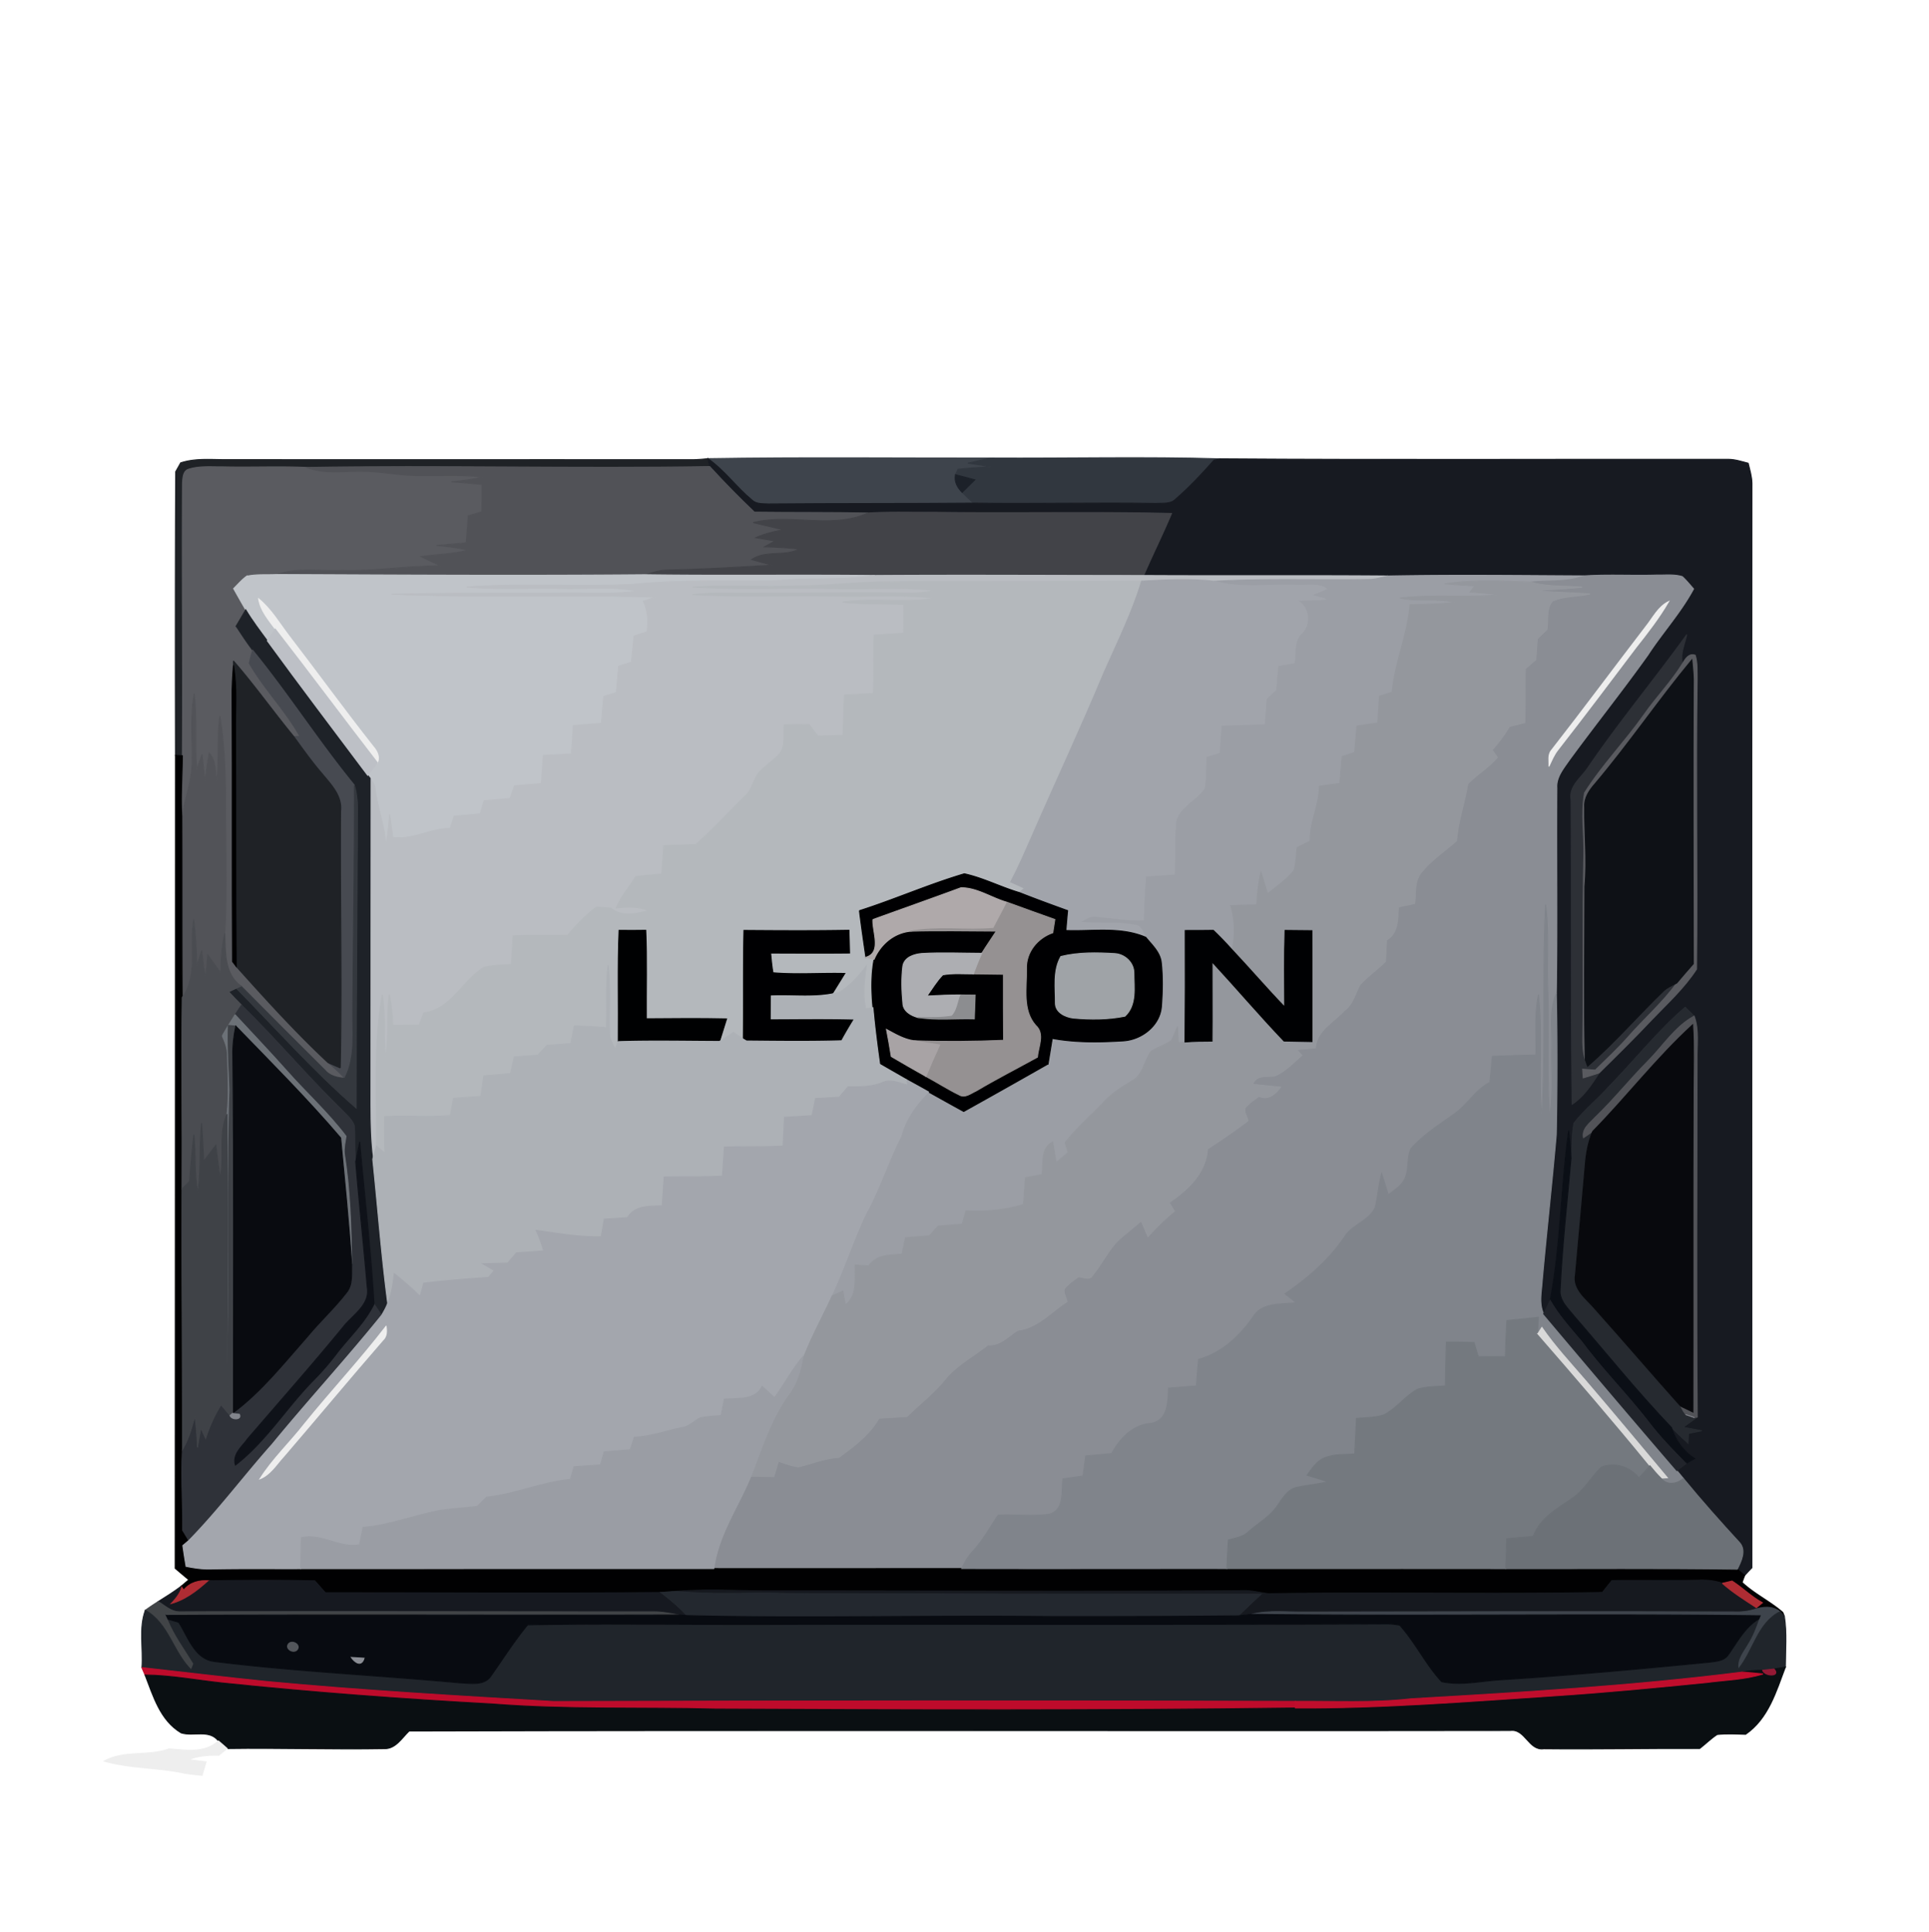 <svg xmlns="http://www.w3.org/2000/svg" width="683" height="684" fill="none" viewBox="0 0 683 684"><path fill="#3E444C" stroke="#3E444C" stroke-width=".333" d="M250.653 162.393c33.427-.547 66.894-.174 100.347-.214-2.8.52-5.547 1.187-8.307 1.827 2.707.427 5.427.853 8.134 1.267-3.894.24-7.787.426-11.654.893-.226.48-.653 1.44-.88 1.92-.48 2.467.68 4.56 2.387 6.253 1.293 1.307 2.653 2.534 3.987 3.8-24.214.214-48.427.08-72.64.294-2-.12-4.267.12-5.814-1.414-5.493-4.546-9.68-10.506-15.56-14.626Z"/><path fill="#31373F" stroke="#31373F" stroke-width=".333" d="M351 162.181c27.053.16 54.146-.52 81.2.28-.587.12-1.76.346-2.347.466-4.28 4.84-8.72 9.574-13.613 13.814-1.814 1.853-4.6 1.333-6.934 1.52-21.546-.387-43.093.213-64.64-.12-1.333-1.267-2.693-2.494-3.986-3.8 1.506-1.467 3-2.96 4.493-4.44-2.28-.64-4.587-1.227-6.88-1.814.227-.48.653-1.44.88-1.92 3.867-.466 7.76-.653 11.653-.893-2.706-.413-5.426-.84-8.133-1.267 2.76-.64 5.507-1.306 8.307-1.826Z"/><path fill="#1F2226" stroke="#1F2226" stroke-width=".333" d="M63.96 163.886c5.2-1.72 10.72-1.12 16.093-1.147 55.094.04 110.2-.013 165.294.027a63.969 63.969 0 0 0 5.307-.373c.16.693.48 2.093.64 2.8-47.587.773-95.214-.494-142.801.306-9.946-.44-19.906.04-29.853-.213-3.92.053-7.96-.36-11.746.827-2.134.573-2.134 3.173-2.28 4.946-.214 32.174.186 64.36-.04 96.534l-2.454-.12c-.08-33.48-.093-66.974.08-100.454.44-.786 1.32-2.346 1.76-3.133Z"/><path fill="#171A21" stroke="#171A21" stroke-width=".333" d="M250.653 162.393c5.88 4.12 10.067 10.08 15.56 14.626 1.547 1.534 3.814 1.294 5.814 1.414 24.213-.214 48.426-.08 72.64-.294 21.546.334 43.093-.266 64.64.12 2.333-.186 5.12.334 6.933-1.52 4.893-4.24 9.333-8.973 13.613-13.813.587-.12 1.76-.347 2.347-.467 59.933.414 119.907.08 179.853.174 2.36.026 4.64.786 6.934 1.386.573 2.334 1.28 4.667 1.333 7.094-.093 128-.053 256-.013 384-.88.893-1.734 1.8-2.574 2.733-.88-.747-1.746-1.48-2.613-2.213 1.413-2.8 3.28-6.667.813-9.427-6.813-7.413-13.506-14.933-19.893-22.72-.573-.693-1.733-2.08-2.307-2.773.8-.627 2.414-1.88 3.227-2.507 1-.6 2.04-1.187 3.08-1.747-4.04-2.56-6.773-6.48-8.227-10.986 1.92 1.893 3.92 3.733 5.88 5.586.04-1.173.094-2.333.147-3.493 1.56-.32 3.133-.627 4.72-.933-2.213-.414-4.427-.854-6.64-1.267l5.04-3.6c-.32-42.16-.133-84.333-.067-126.507-.12-5.146.8-10.52-1.04-15.48-1.04-1.066-2.133-2.106-3.186-3.133-9.854 8.467-17.907 18.787-26.987 28.053-3.947 4.507-8.747 8.227-12.4 12.974-.84 4.093-.52 8.32-1.027 12.466-.093-3.293-.44-6.573-.853-9.84-2.813 19.96-2.733 40.32-6.533 60.147-.72 1.613-1.52 3.187-2.307 4.773-1.68-3.56-.787-7.546-.533-11.293 1.546-17.4 3.52-34.76 5.013-52.147.333-16.68.373-33.373.013-50.053.387-24.227.014-48.467.187-72.707-.28-3.8 2.307-6.826 4.32-9.76 9.173-12.533 18.88-24.68 27.907-37.32 5.173-7.96 11.68-15.026 16.186-23.426-1.306-1.48-2.546-3.014-3.986-4.347-2.894-.893-6-.493-8.974-.56-8.6.267-17.2-.253-25.786.293-23.147-.12-46.307-.4-69.44.04-28.854-.24-57.694-.013-86.534-.173 3.174-7.373 6.774-14.56 9.88-21.96-28.013-.693-56.066-.013-84.093-.427-7.8.094-15.6-.226-23.387.267-13.4-.293-26.8-.12-40.213-.307-5.467-5.186-10.733-10.586-15.827-16.146-.16-.707-.48-2.107-.64-2.8Z"/><path fill="#5A5B60" stroke="#5A5B60" stroke-width=".333" d="M66.894 166.112c3.786-1.186 7.826-.773 11.746-.826 9.947.253 19.907-.227 29.854.213 6.213 2.48 12.946 1.32 19.44 1.4 6.28-.053 12.44 1.347 18.693 1.48 8.107.2 16.24-.4 24.307.533-3.654.814-7.374 1.334-11.107 1.68 3.613.307 7.24.64 10.853.947.04 3.213 0 6.44-.093 9.653-1.6.48-3.2.947-4.787 1.427-.24 3.187-.48 6.387-.733 9.573-3.52.294-7.04.627-10.56.947 3.787.347 7.573.813 11.28 1.653-5.467 1.44-11.16 1.467-16.733 2.28a294.915 294.915 0 0 0 6.893 3.294c-11.573-.107-23.04 1.96-34.627 1.6-7.786.36-15.826-1.2-23.36 1.453-3.533.213-7.16-.173-10.653.627-1.707 1.253-3.093 2.88-4.587 4.373 1.414 2.507 2.814 5.027 4.294 7.507-1.134 1.933-2.28 3.853-3.414 5.786 1.907 2.867 3.774 5.774 5.867 8.52a39.652 39.652 0 0 0-1.2 4.654c5.253 9.133 12.813 16.693 17.92 25.88l-2.187.013c-7.253-8.827-13.866-18.173-21.36-26.773l.014 1.586c-.307 3.84-.547 7.694-.48 11.56.16 31.107-.054 62.227.16 93.334.333.426.973 1.28 1.306 1.706 10.467 11.667 21.027 23.347 32.48 34.04a56.198 56.198 0 0 1 5.96 5.587c-2.653-.213-5.346-.827-7.106-2.973-9.934-9.84-19.8-19.76-29.654-29.694-5.96-4.386-5.466-12.066-5.72-18.666 1.054-16.654.107-33.36.294-50.04-.187-9-.534-18.04-2.027-26.92-1.16 7.613-.107 15.333-1.133 22.973-.68-3.307-.134-7.213-2.654-9.813-.626 3.28-1.066 6.6-1.493 9.92-.347-3.174-.707-6.334-1.053-9.507-.627 1.787-1.24 3.573-1.88 5.373-.747-8.96.213-17.973-.894-26.906-1.506 8-.586 16.146-.746 24.226-.027 6.587-2.44 12.8-3.64 19.187-.414-7.12.16-14.253.2-21.387.226-32.173-.174-64.36.04-96.533.146-1.773.146-4.373 2.28-4.947Z"/><path fill="#515257" stroke="#515257" stroke-width=".333" d="M108.493 165.5c47.587-.8 95.214.467 142.8-.307 5.094 5.56 10.36 10.96 15.827 16.147 13.413.187 26.813.013 40.213.307-12.946 5.826-27.333.026-40.666 3.4 3.573.88 7.16 1.733 10.746 2.546-3.373.587-6.706 1.4-9.84 2.8 2.28.4 4.574.787 6.867 1.147-1.253.68-2.493 1.373-3.747 2.08 4.094.133 8.187.32 12.254.8-5.294 2.72-11.84.28-16.814 3.707 2.387.693 4.787 1.346 7.2 1.973-12.4.76-24.826 1.467-37.266 1.733-2.6.067-5.08.92-7.547 1.667-43.52.373-87.04.107-130.56-.08 7.533-2.653 15.573-1.093 23.36-1.453 11.587.36 23.053-1.707 34.627-1.6-2.32-1.08-4.614-2.16-6.894-3.294 5.574-.813 11.267-.84 16.734-2.28-3.707-.84-7.494-1.306-11.28-1.653 3.52-.32 7.04-.653 10.56-.947.253-3.186.493-6.386.733-9.573 1.587-.48 3.187-.947 4.787-1.427.093-3.213.133-6.44.093-9.653-3.613-.307-7.24-.64-10.853-.947 3.733-.346 7.453-.866 11.106-1.68-8.066-.933-16.2-.333-24.306-.533-6.254-.133-12.414-1.533-18.694-1.48-6.493-.08-13.226 1.08-19.44-1.4Z"/><path fill="#1C2129" stroke="#1C2129" stroke-width=".333" d="M338.294 168.086c2.293.587 4.6 1.173 6.88 1.813-1.494 1.48-2.987 2.974-4.494 4.44-1.706-1.693-2.866-3.786-2.386-6.253Z"/><path fill="#424348" stroke="#424348" stroke-width=".333" d="M307.333 181.647c7.787-.493 15.587-.173 23.387-.266 28.026.413 56.08-.267 84.093.426-3.107 7.4-6.707 14.587-9.88 21.96-31.72 0-63.44-.213-95.16 0-27.08-.293-54.173.107-81.253-.266 2.466-.747 4.946-1.6 7.546-1.667 12.44-.267 24.867-.973 37.267-1.733a259.894 259.894 0 0 1-7.2-1.974c4.973-3.426 11.52-.986 16.813-3.706-4.066-.48-8.16-.667-12.253-.8 1.253-.707 2.493-1.4 3.747-2.08-2.294-.36-4.587-.747-6.867-1.147 3.133-1.4 6.467-2.213 9.84-2.8a596.296 596.296 0 0 1-10.747-2.547c13.334-3.373 27.72 2.427 40.667-3.4Z"/><path fill="#C0C4C9" stroke="#C0C4C9" stroke-width=".333" d="M87.306 204.047c3.494-.8 7.12-.414 10.654-.627 43.52.187 87.04.453 130.56.08 27.08.373 54.173-.027 81.253.267-11.64 1.8-23.453.706-35.16 1.893-16.867.253-33.787-.467-50.6 1.253-19.587.947-39.253-.506-58.813.947 11.12 1 22.293.24 33.426.52 9 .293 18.12-.88 27.014.933-8.934 1.2-17.96.48-26.934.64-20.026.16-40.066-.026-60.08.467 31.134 1.32 62.334-.013 93.48 1.04-1.44.467-2.88.947-4.306 1.427 1.626 3.4 1.76 7.146 1.28 10.826-1.534.507-3.067 1-4.587 1.52-.307 3.067-.627 6.147-.933 9.24a588.45 588.45 0 0 0-4.52 1.414c-.28 3.106-.547 6.213-.827 9.32-1.493.466-2.973.946-4.453 1.426-.28 3.16-.547 6.32-.814 9.48-3.306.267-6.613.52-9.92.774-.24 3.346-.466 6.706-.693 10.066-3.32.16-6.653.334-9.973.494-.24 3.333-.467 6.653-.694 9.986-3.186.267-6.36.534-9.546.814-.507 1.493-1.014 3-1.52 4.493-3.067.253-6.134.507-9.2.773-.454 1.547-.92 3.094-1.374 4.654-3.08.266-6.16.546-9.24.826-.453 1.44-.92 2.88-1.373 4.32-7-.013-13.28 4.227-20.347 3.134-.373-2.707-.746-5.427-1.106-8.134-.307 3.76-.76 7.507-1.294 11.254-.386-6.934-3-13.414-3.84-20.267-.146-1.413-.986-2.587-1.773-3.72l-.88-1.067c1.16-1.48 2.347-2.933 3.467-4.44.92-2.093-.094-4.12-1.48-5.706-10.214-12.92-19.867-26.267-29.907-39.32-3.4-4.467-6.28-9.427-10.68-13.027.64 4.187 3.48 7.413 5.88 10.707-.933 1.386-1.867 2.786-2.8 4.173-2.64-3.587-5.347-7.147-7.64-10.973-1.48-2.48-2.88-5-4.293-7.507 1.493-1.493 2.88-3.12 4.586-4.373Z"/><path fill="#BABDC2" stroke="#BABDC2" stroke-width=".333" d="M309.773 203.767c31.72-.214 63.44 0 95.16 0 28.84.16 57.68-.067 86.534.173-2.04.48-4.067 1.067-6.147 1.213-18.44.347-36.92-.386-55.333.64-8.574-.933-17.2-.52-25.774-.026-31.146.186-62.306-.014-93.44.306-9.373.227-18.693 1.374-28.066 1.374-12.48.586-24.987-.4-37.467.44 17.333 1.013 34.733.093 52.08.573 11.253.213 22.573-.667 33.773.653-2.773.52-5.586.88-8.426.867-19.987-.173-39.987.027-59.987.093-5.827-.04-11.68-.226-17.48.48 16.907.934 33.867.174 50.8.52 11.627.334 23.307-.613 34.88.747-10.773 1.84-21.76-.253-32.547 1.4 7.187.867 14.44.493 21.654.813.04 3.4.04 6.787-.027 10.174-3.48.226-6.973.453-10.453.693-.294 6.88.04 13.76-.307 20.653-3.427.187-6.84.374-10.253.574-.16 4.746-.307 9.493-.44 14.253-2.974.093-5.934.187-8.907.267-1.04-1.36-2.08-2.72-3.12-4.094-2.933.027-5.853.067-8.773.107-.547 3.653.8 8.36-2.44 11.013-2.08 2.014-4.494 3.667-6.494 5.774-2.053 2.48-2.4 6.053-4.826 8.28-5.867 5.746-11.44 11.773-17.547 17.28-3.787.16-7.573.293-11.36.413l-.72 10.027a351.2 351.2 0 0 0-9.187.906c-2.266 3.76-5.293 7.054-6.92 11.16 3.8-.32 7.76-.626 11.347.974-4.4 1.053-9.373 2.333-13.227-.907-1.706-.133-3.413-.253-5.12-.4-3.84 2.853-7.16 6.333-10.226 9.987-6.44.08-12.88-.08-19.32.213-.214 3.36-.427 6.733-.64 10.107-3.254.253-6.587.2-9.747 1.066-7.6 4.734-11.56 14.827-21.24 16.094a413.105 413.105 0 0 0-1.587 4.266c-3.12.08-6.226.107-9.346.094-.174-3.64-.507-7.28-1.28-10.84-1.054 7.28-.014 14.706-1.267 21.973-.88-7.293.067-14.693-1.213-21.947-3.214 17.68-1.8 35.707-2.08 53.56a620.581 620.581 0 0 1-1.294 4.707c-.84-6.387-.96-12.84-.973-19.28.027-38.533 0-77.067.053-115.6.787 1.133 1.627 2.307 1.774 3.72.84 6.853 3.453 13.333 3.84 20.267.533-3.747.986-7.494 1.293-11.254.36 2.707.733 5.427 1.107 8.134 7.066 1.093 13.346-3.147 20.346-3.134.454-1.44.92-2.88 1.374-4.32 3.08-.28 6.16-.56 9.24-.826.453-1.56.92-3.107 1.373-4.654 3.067-.266 6.133-.52 9.2-.773.507-1.493 1.013-3 1.52-4.493 3.187-.28 6.36-.547 9.547-.814.226-3.333.453-6.653.693-9.986 3.32-.16 6.653-.334 9.973-.494.227-3.36.454-6.72.694-10.066 3.306-.254 6.613-.507 9.92-.774.266-3.16.533-6.32.813-9.48 1.48-.48 2.96-.96 4.453-1.426.28-3.107.547-6.214.827-9.32a602.61 602.61 0 0 1 4.52-1.414c.307-3.093.627-6.173.933-9.24 1.52-.52 3.054-1.013 4.587-1.52.48-3.68.347-7.426-1.28-10.826 1.427-.48 2.867-.96 4.307-1.427-31.147-1.053-62.347.28-93.48-1.04 20.013-.493 40.053-.307 60.08-.467 8.973-.16 18 .56 26.933-.64-8.893-1.813-18.013-.64-27.013-.933-11.134-.28-22.307.48-33.427-.52 19.56-1.453 39.227 0 58.813-.947 16.814-1.72 33.734-1 50.6-1.253 11.707-1.187 23.52-.093 35.16-1.893Z"/><path fill="#9B9EA5" stroke="#9B9EA5" stroke-width=".333" d="M491.467 203.94c23.133-.44 46.293-.16 69.44-.04-6.053 2.32-12.627 1.507-18.933 2.2-10.067-.36-20.254-.933-30.24.613 3.466.36 6.96.587 10.453.734-.573.733-1.133 1.466-1.68 2.2 3.44.266 6.893.546 10.333.92-11.693 1.186-23.493-.227-35.16 1.186 6.387 1.414 12.987.067 19.374 1.507-5.254.68-10.547.733-15.827.867-.8 10.586-5.387 20.426-6.307 30.986-1.506.467-3.013.934-4.506 1.414-.214 3.16-.414 6.32-.614 9.48-2.466.346-4.92.706-7.373 1.066-.253 3.12-.533 6.24-.813 9.36-1.48.494-2.96.974-4.427 1.454-.267 3.173-.533 6.346-.787 9.52-2.413.32-4.826.653-7.24.986-.04 6.68-3.493 12.734-3.253 19.427-1.573.747-3.107 1.547-4.667 2.307-.28 2.693-.36 5.453-1.08 8.08-2.64 3.266-6.133 5.64-9.36 8.266-.76-2.546-1.52-5.093-2.346-7.613-.867 3.787-1.294 7.64-1.494 11.507-3.08.106-6.146.213-9.213.293 1.507 5.093 1.653 10.48.52 15.667a125.016 125.016 0 0 0-6.653-6.907c-3.334.053-6.654.067-9.974.053.067 13.16.027 26.32-.066 39.48-.574.054-1.72.16-2.307.2a282.032 282.032 0 0 1-.347-5.733c-.706 1.72-1.32 3.48-2.253 5.093-2.24 1.534-4.893 2.32-7.147 3.814-2.413 3.333-2.76 8.226-6.64 10.373-3.586 2.12-7.133 4.373-9.973 7.467-4.56 4.826-9.72 9.16-13.76 14.44.307 1.16.667 2.32 1.067 3.466-1.414 1.187-2.84 2.36-4.254 3.547-.4-2.427-.8-4.853-1.213-7.267-4.333 2.187-3.267 7.494-3.8 11.52-1.973.387-3.933.774-5.893 1.16l-.68 9.467c-6.6 2.013-13.48 2.573-20.36 2.227-.44 1.573-.88 3.146-1.32 4.733-2.827.213-5.654.44-8.48.667a385.008 385.008 0 0 0-3.174 3.453c-2.813.213-5.613.44-8.426.653-.4 1.947-.814 3.88-1.214 5.827-4.266.347-9.133.16-11.813 4.173l-4.787-.32c-.213 4.88.934 10.734-3.48 14.12-.306-1.626-.6-3.253-.893-4.866-1.413.626-2.827 1.24-4.227 1.88 4.627-9.574 7.8-19.76 12.374-29.347 4.866-8.8 7.84-18.467 12.413-27.413 1.587-6.16 5.373-11.227 9.773-15.654 4.147 2.32 8.294 4.64 12.467 6.92a3659.536 3659.536 0 0 0 29.867-16.826c.493-3.014 1-6.027 1.48-9.04 8.186 1.52 16.573 1.4 24.853.893 6.64-.28 13.267-5.307 13.8-12.2.4-5.253.52-10.573-.08-15.8-.507-3.56-3.32-6.053-5.453-8.693-1.134-1.347-1.4-3.84-3.427-4.187-6.56-1.373-13.333-.467-19.973-1.133 1.773-.934 3.533-2.414 5.693-2.08 5.613.453 11.187 1.48 16.84 1.293.147-5.2.44-10.4.827-15.6 3.373-.227 6.746-.44 10.12-.667.44-6.133-.054-12.293.506-18.4 1.067-5.573 7.307-7.653 10.12-12.053.614-3.68.494-7.44.614-11.16l4.68-1.44c.24-3.227.48-6.453.706-9.667 5.094-.146 10.187-.32 15.28-.493.2-2.96.414-5.92.627-8.867 1.12-1.066 2.267-2.133 3.413-3.2.227-2.826.467-5.666.707-8.493 1.947-.373 3.907-.733 5.867-1.093.4-3.614-.267-7.88 2.72-10.587 3.28-3.347 2.44-9.493-1.947-11.467 3.453-.04 6.92-.186 10.373-.4-1.72-.506-3.44-1.013-5.146-1.493 1.8-.693 3.6-1.387 5.36-2.213-3.134-2.16-7.44-.92-11.04-1.267-9.534-.373-19.334 1.293-28.627-1.427 18.413-1.026 36.893-.293 55.333-.64 2.08-.146 4.107-.733 6.147-1.213Z"/><path fill="#8A8D94" stroke="#8A8D94" stroke-width=".333" d="M560.907 203.901c8.586-.547 17.186-.027 25.786-.294 2.974.067 6.08-.333 8.974.56 1.44 1.334 2.68 2.867 3.986 4.347-4.506 8.4-11.013 15.467-16.186 23.427-9.027 12.64-18.734 24.786-27.907 37.32-2.013 2.933-4.6 5.96-4.32 9.76-.173 24.24.2 48.48-.187 72.706-2.706 6.16-1.413 12.96-1.626 19.467-.174 8.04.613 16.16-.76 24.147-.934-15.16-.174-30.36-.627-45.534-.413-9.84.52-19.733-.787-29.52-1.28 24.987.094 50.094-1.32 75.08-1.413-14.36.454-28.853-1.213-43.2-1.48 7.04-.733 14.254-.92 21.387-5.16.107-10.307.267-15.44.48a435.88 435.88 0 0 1-.88 9.227c-5.067 2.546-7.813 7.746-12.32 10.973-5.4 3.88-11.147 7.48-15.6 12.493-1.533 3.414-.547 7.574-2.32 10.96-1.28 2.347-3.64 3.774-5.693 5.36-.76-2.52-1.52-5.026-2.334-7.506-1.146 3.906-1.346 8.013-2.306 11.96-2.147 4.8-8.12 6.026-10.827 10.413-5.507 8.173-13.053 14.667-21.133 20.187 1.333 1.026 2.653 2.12 4.013 3.146-5.093.694-11.613-.226-14.987 4.574-4.666 6.96-11.373 13.253-19.613 15.506-.28 3.12-.533 6.254-.773 9.387-3.294.253-6.587.52-9.867.787-.187 4.88-.08 11.426-6.227 12.493-6.333.467-11.013 5.307-13.866 10.653-3.067.307-6.147.587-9.214.84-.32 2.374-.64 4.734-.946 7.12-2.374.32-4.747.667-7.12 1-.6 4.294.666 10.814-4.627 12.507-6.053.893-12.213.067-18.307.36-2.88 4.213-5.32 8.773-8.786 12.573-1.774 1.84-3.067 4.027-4.107 6.347-29.267.013-58.533.04-87.787.013 1.614-11.906 8.667-21.84 13.134-32.72 2.706.067 5.426.107 8.133.147.547-1.827 1.08-3.627 1.627-5.427 2.306.774 4.613 1.667 7.053 1.987 4.773-1.12 9.36-3.08 14.32-3.333 5.373-3.92 10.853-7.987 14.227-13.867 3.293-.213 6.586-.4 9.893-.6 4.493-4.413 9.547-8.267 13.52-13.2 4.147-5.107 10.12-8.133 15.173-12.213 4.467.386 7.214-3.24 10.707-5.2 6.987-.827 11.64-6.494 17.293-10.08-.28-1.774-2.093-3.934-.213-5.387 1.253-1.32 2.76-2.347 4.213-3.413 1.694.066 4.014 1.44 5.08-.587 3.267-3.933 5.44-8.72 9.08-12.36 2.627-2.373 5.454-4.507 8.094-6.853.786 1.866 1.6 3.746 2.386 5.613 2.88-3.253 6-6.293 9.36-9.053-.626-1.027-1.24-2.054-1.853-3.067 6.627-4.467 13.027-10.427 13.573-18.947 4.867-3.186 9.694-6.44 14.32-9.973-.266-1.76-2.173-3.933-.28-5.36 1.24-1.293 2.747-2.28 4.214-3.32 3.306 1.493 5.72-.76 7.64-3.253-3.28-.334-6.574-.64-9.854-1.014 1.267-3.493 4.907-2.506 7.8-2.946 3.747-1.574 6.547-4.694 9.614-7.28-.627-.694-1.24-1.387-1.854-2.067 2.2-.2 4.4-.373 6.614-.587.413-6.146 6.48-9.053 10.186-13.173 3.054-2.227 3.894-5.973 5.56-9.147 2.774-3.013 6.147-5.413 9.067-8.266.107-2.547.227-5.08.4-7.614 4.213-2.493 3.947-7.4 4.16-11.68 1.92-.426 3.853-.826 5.787-1.24.48-3.64-.174-7.853 2.28-10.893 3.533-4.44 8.333-7.587 12.533-11.32.547-6.853 2.853-13.4 3.973-20.147 3.267-3.386 7.427-5.786 10.48-9.4-.466-.666-1.4-1.973-1.866-2.626a51.136 51.136 0 0 0 6.146-8.294c1.8-.466 3.6-.92 5.427-1.373.267-6.347.013-12.707.2-19.067 1.24-1.066 2.467-2.146 3.72-3.226a679.3 679.3 0 0 1 .52-7.4 767.707 767.707 0 0 1 3.413-3.28c.56-3.307-.386-7.467 2.014-10.094 4.12-1.8 8.813-1.52 13.186-2.453-6.346-.627-12.746-.48-19.08-1.253 5.454-.4 10.907-.614 16.347-1.187-6.08-.533-12.307-.027-18.227-1.813 6.307-.694 12.88.12 18.934-2.2Z"/><path fill="#B4B8BC" stroke="#B4B8BC" stroke-width=".333" d="M282.707 207.448c9.373 0 18.693-1.147 28.067-1.374 31.133-.32 62.293-.12 93.44-.306-3.387 11.16-8.587 21.626-13.294 32.28-8.173 19.626-17.2 38.893-25.706 58.4-2.347 5.333-4.64 10.68-7.374 15.84 1.64.72 3.267 1.453 4.907 2.2l-1.827 1.56c-6.586-1.947-12.773-5.2-19.48-6.654-12.586 3.72-24.64 9.067-37.146 13.067.68 5.507 1.48 11 2.28 16.493.733.187 2.173.56 2.906.747-1.053 5.64-.92 11.427-.386 17.107l-2.56.373c-1.134-5-.507-10.133.213-15.133-2.747 3.6-5.813 7.066-9.747 9.4-.586.133-1.773.373-2.373.493 1.52-2.413 3-4.84 4.507-7.253-8.467-.2-16.974.453-25.427-.24-.427-2.307-.613-4.64-.84-6.974 9.32.027 18.64.094 27.947-.013-.067-2.693-.147-5.387-.227-8.067-12.387.214-24.787.147-37.187.054-.28 12.826-.066 25.666-.213 38.493-1.187-.813-2.347-1.627-3.507-2.44-1.613 1.12-3.226 2.24-4.906 3.253.813-2.666 1.653-5.32 2.493-7.986-9.467-.214-18.947-.107-28.413-.04-.08-10.44.253-20.88-.2-31.32-3.16.053-6.32.053-9.467.013-.547 13.12-.133 26.267-.28 39.4-.28.64-.84 1.947-1.12 2.587-.853-1.787-1.987-3.547-1.947-5.6-.266-8.027.4-16.08-.533-24.08-.907 7.36-.28 14.773-.627 22.173a161.74 161.74 0 0 0-11.346-.667c-.414 2.08-.827 4.174-1.227 6.267-2.827.227-5.653.44-8.48.667-1.08 1.146-2.173 2.293-3.253 3.453-2.774.2-5.547.413-8.32.627-.44 1.946-.867 3.92-1.307 5.88-3.16.266-6.307.533-9.467.8-.346 2.426-.693 4.84-1.026 7.266-3.227.227-6.454.467-9.68.707-.387 2.027-.76 4.067-1.134 6.107-7.746.6-15.506-.04-23.24.346-.066 4.347-.04 8.68.12 13.027-1.026-.88-2.04-1.76-3.053-2.627.28-17.853-1.133-35.88 2.08-53.56 1.28 7.254.333 14.654 1.213 21.947 1.254-7.267.214-14.693 1.267-21.973.773 3.56 1.107 7.2 1.28 10.84 3.12.013 6.227-.014 9.347-.094a413.08 413.08 0 0 1 1.586-4.266c9.68-1.267 13.64-11.36 21.24-16.094 3.16-.866 6.494-.813 9.747-1.066l.64-10.107c6.44-.293 12.88-.133 19.32-.213 3.067-3.654 6.387-7.134 10.227-9.987 1.706.147 3.413.267 5.12.4 3.853 3.24 8.826 1.96 13.226.907-3.586-1.6-7.546-1.294-11.346-.974 1.626-4.106 4.653-7.4 6.92-11.16 3.053-.346 6.12-.64 9.186-.906l.72-10.027c3.787-.12 7.574-.253 11.36-.413 6.107-5.507 11.68-11.534 17.547-17.28 2.427-2.227 2.773-5.8 4.827-8.28 2-2.107 4.413-3.76 6.493-5.774 3.24-2.653 1.893-7.36 2.44-11.013 2.92-.04 5.84-.08 8.773-.107 1.04 1.374 2.08 2.734 3.12 4.094 2.974-.08 5.934-.174 8.907-.267.133-4.76.28-9.507.44-14.253 3.413-.2 6.827-.387 10.253-.574.347-6.893.014-13.773.307-20.653 3.48-.24 6.973-.467 10.453-.693.067-3.387.067-6.774.027-10.174-7.213-.32-14.467.054-21.653-.813 10.786-1.653 21.773.44 32.546-1.4-11.573-1.36-23.253-.413-34.88-.747-16.933-.346-33.893.414-50.8-.52 5.8-.706 11.654-.52 17.48-.48 20-.066 40-.266 59.987-.093 2.84.013 5.653-.347 8.427-.867-11.2-1.32-22.52-.44-33.774-.653-17.346-.48-34.746.44-52.08-.573 12.48-.84 24.987.146 37.467-.44Z"/><path fill="#A1A4AB" stroke="#A1A4AB" stroke-width=".333" d="M404.213 205.767c8.574-.493 17.2-.906 25.773.027 9.294 2.72 19.094 1.053 28.627 1.427 3.6.346 7.907-.894 11.04 1.266-1.76.827-3.56 1.52-5.36 2.214 1.707.48 3.427.986 5.147 1.493-3.454.213-6.92.36-10.374.4 4.387 1.973 5.227 8.12 1.947 11.467-2.986 2.706-2.32 6.973-2.72 10.586-1.96.36-3.92.72-5.866 1.094-.24 2.826-.48 5.666-.707 8.493-1.147 1.067-2.293 2.133-3.413 3.2-.214 2.947-.427 5.907-.627 8.867-5.093.173-10.187.346-15.28.493-.227 3.213-.467 6.44-.707 9.667l-4.68 1.44c-.12 3.72 0 7.48-.613 11.16-2.814 4.4-9.054 6.48-10.12 12.053-.56 6.107-.067 12.267-.507 18.4-3.373.227-6.747.44-10.12.667-.387 5.2-.68 10.4-.827 15.6-5.653.186-11.226-.84-16.84-1.294-2.16-.333-3.919 1.147-5.693 2.08 6.64.667 13.414-.24 19.974 1.134 2.026.346 2.293 2.84 3.426 4.186-8.947-3.866-18.853-2.04-28.293-2.413.2-2.347.387-4.707.613-7.04-5.733-2.067-11.426-4.16-17.093-6.387l1.827-1.56c-1.64-.746-3.267-1.48-4.907-2.2 2.733-5.16 5.027-10.506 7.373-15.84 8.507-19.506 17.534-38.773 25.707-58.4 4.707-10.653 9.907-21.12 13.293-32.28Z"/><path fill="#94979D" stroke="#94979D" stroke-width=".333" d="M511.733 206.713c9.987-1.547 20.173-.973 30.24-.613 5.92 1.786 12.147 1.28 18.227 1.813-5.44.573-10.894.787-16.347 1.187 6.333.773 12.733.626 19.08 1.253-4.373.933-9.067.653-13.187 2.453-2.4 2.627-1.453 6.787-2.013 10.094a716.665 716.665 0 0 0-3.413 3.28 679.3 679.3 0 0 0-.52 7.4c-1.254 1.08-2.48 2.16-3.72 3.226-.187 6.36.066 12.72-.2 19.067a543.34 543.34 0 0 0-5.427 1.373c-1.76 2.974-3.827 5.734-6.147 8.294.467.653 1.4 1.96 1.867 2.626-3.053 3.614-7.213 6.014-10.48 9.4-1.12 6.747-3.427 13.294-3.973 20.147-4.2 3.733-9 6.88-12.534 11.32-2.453 3.04-1.8 7.253-2.28 10.893-1.933.414-3.866.814-5.786 1.24-.214 4.28.053 9.187-4.16 11.68a282.534 282.534 0 0 0-.4 7.614c-2.92 2.853-6.294 5.253-9.067 8.267-1.667 3.173-2.507 6.919-5.56 9.146-3.707 4.12-9.773 7.027-10.187 13.173-2.213.214-4.413.387-6.613.587.613.68 1.227 1.373 1.853 2.067-3.066 2.586-5.866 5.706-9.613 7.28-2.893.44-6.533-.547-7.8 2.946 3.28.374 6.573.68 9.853 1.014-1.92 2.493-4.333 4.746-7.64 3.253-1.466 1.04-2.973 2.027-4.213 3.32-1.893 1.427.013 3.6.28 5.36-4.627 3.533-9.453 6.787-14.32 9.974-.547 8.52-6.947 14.479-13.573 18.946.613 1.013 1.226 2.04 1.853 3.067-3.36 2.76-6.48 5.8-9.36 9.053-.787-1.867-1.6-3.747-2.387-5.613-2.64 2.346-5.466 4.48-8.093 6.853-3.64 3.64-5.813 8.427-9.08 12.36-1.067 2.027-3.387.654-5.08.587-1.453 1.067-2.96 2.093-4.213 3.413-1.88 1.454-.067 3.613.213 5.387-5.653 3.586-10.307 9.253-17.293 10.08-3.494 1.96-6.24 5.587-10.707 5.2-5.053 4.08-11.027 7.107-15.173 12.213-3.974 4.934-9.027 8.787-13.52 13.2-3.307.2-6.6.387-9.894.6-3.373 5.88-8.853 9.947-14.226 13.867-4.96.253-9.547 2.213-14.32 3.333-2.44-.32-4.747-1.213-7.054-1.987-.546 1.8-1.08 3.6-1.626 5.427-2.707-.04-5.427-.08-8.134-.146 3.827-9.734 6.974-19.974 13.094-28.574 3.146-3.987 4.586-8.893 5.36-13.827 2.8-7.306 6.613-14.146 9.88-21.24 1.4-.64 2.813-1.253 4.226-1.88.294 1.614.587 3.24.894 4.867 4.413-3.387 3.266-9.24 3.48-14.12l4.786.32c2.68-4.013 7.547-3.826 11.814-4.173.4-1.947.813-3.88 1.213-5.827 2.813-.213 5.613-.44 8.427-.653a383.82 383.82 0 0 1 3.173-3.454c2.827-.226 5.653-.453 8.48-.666.44-1.587.88-3.16 1.32-4.733 6.88.346 13.76-.214 20.36-2.227l.68-9.467c1.96-.387 3.92-.773 5.893-1.16.534-4.027-.533-9.333 3.8-11.52.414 2.414.814 4.84 1.214 7.267 1.413-1.187 2.84-2.36 4.253-3.547-.4-1.147-.76-2.307-1.067-3.467 4.04-5.28 9.2-9.613 13.76-14.44 2.84-3.093 6.387-5.346 9.974-7.466 3.88-2.147 4.226-7.04 6.64-10.374 2.253-1.493 4.906-2.279 7.146-3.813.934-1.613 1.547-3.373 2.254-5.093.093 1.906.213 3.826.346 5.733.587-.04 1.734-.147 2.307-.2 3.187-.267 6.373-.307 9.573-.307.107-9.36-.013-18.72.014-28.066 8.573 9.266 16.746 18.906 25.466 28.04 3.294.066 6.6.12 9.907.187.013-13.094.027-26.174-.027-39.267-3.173-.014-6.346-.04-9.506-.094-.32 9.04-.147 18.08-.134 27.12-6.36-6.6-12.32-13.573-18.6-20.24 1.134-5.186.987-10.573-.52-15.666 3.067-.08 6.134-.187 9.214-.294.2-3.866.626-7.72 1.493-11.506.827 2.52 1.587 5.066 2.347 7.613 3.226-2.627 6.72-5 9.36-8.267.72-2.626.8-5.386 1.08-8.08 1.56-.76 3.093-1.56 4.666-2.306-.24-6.694 3.214-12.747 3.254-19.427 2.413-.333 4.826-.667 7.24-.987.253-3.173.52-6.346.786-9.52 1.467-.48 2.947-.96 4.427-1.453.28-3.12.56-6.24.813-9.36 2.454-.36 4.907-.72 7.374-1.067.2-3.16.4-6.32.613-9.48 1.493-.48 3-.946 4.507-1.413.92-10.56 5.506-20.4 6.306-30.987 5.28-.133 10.574-.186 15.827-.866-6.387-1.44-12.987-.094-19.373-1.507 11.666-1.413 23.466 0 35.16-1.187-3.44-.373-6.894-.653-10.334-.92.547-.733 1.107-1.466 1.68-2.2-3.493-.146-6.986-.373-10.453-.733Z"/><path fill="#EEE" stroke="#EEE" stroke-width=".333" d="M91.573 212.02c4.4 3.6 7.28 8.56 10.68 13.026 10.04 13.054 19.694 26.4 29.907 39.32 1.387 1.587 2.4 3.614 1.48 5.707-12.147-15.72-24-31.667-36.187-47.347-2.4-3.293-5.24-6.52-5.88-10.706ZM582.746 221.86c2.507-3.12 4.334-7.053 8.094-8.88-3.32 5.734-7.387 10.987-11.494 16.16-9.173 12.134-18.293 24.294-27.653 36.267-1.44 1.787-2.307 3.907-3.267 5.973.134-1.893-.466-4.04.84-5.64 11.334-14.493 22.28-29.293 33.48-43.88Z"/><path fill="#1E2228" stroke="#1E2228" stroke-width=".333" d="M83.6 221.712c1.133-1.933 2.28-3.853 3.413-5.786 2.293 3.826 5 7.386 7.64 10.973 11.667 16 23.64 31.773 35.52 47.613l.88 1.067c-.053 38.533-.027 77.067-.053 115.6.013 6.44.133 12.893.973 19.28 1.773 17 3.067 34.053 5.293 51-.546 1.507-1.346 2.893-2.16 4.28-.893-1.347-1.786-2.693-2.666-4.027-1.134-19.16-3.36-38.266-5.067-57.4-.493 2.387-1 4.76-1.427 7.16-.506-4.266-.173-8.56-.48-12.826-.773-2.36-2.906-3.974-4.52-5.787-12.24-11.907-23.213-25.04-35.44-36.96-1.546-1.533-3.04-3.12-4.52-4.72l2.667-1.28c14.053 14.253 27.32 29.307 42.467 42.44-.014-35.493.346-71 .466-106.493-.026-2.64-.32-5.294-1.106-7.827-12.654-15.44-23.4-32.333-36.014-47.787-2.093-2.746-3.96-5.653-5.866-8.52Z"/><path fill="#BDC0C6" stroke="#BDC0C6" stroke-width=".333" d="M94.653 226.9c.934-1.387 1.867-2.787 2.8-4.173 12.187 15.68 24.04 31.626 36.187 47.346-1.12 1.507-2.307 2.96-3.467 4.44-11.88-15.84-23.853-31.613-35.52-47.613Z"/><path fill="#2D3036" stroke="#2D3036" stroke-width=".333" d="M597.227 224.713c-.707 3.387-2.374 6.733-1.494 10.253-3.973 6.454-9.333 11.894-13.64 18.094-6.68 9.493-14.893 17.866-21.067 27.693-1.346 7.387-.026 14.933-.253 22.387-.507 21.333-.027 42.693-.36 64.04-.04 2.68.027 5.426.867 8.013.213.587.626 1.747.84 2.333 9.586-8.266 17.827-17.933 26.933-26.693 1.334-1.24 3.04-1.947 4.653-2.773-5.08 7.026-11.68 12.72-17.346 19.226-3.627 4.08-7.627 7.814-11.52 11.627-1.507-.12-3-.227-4.48-.333l.213 3.08a126.384 126.384 0 0 0 5.654-1.774c-2.667 4.107-5.427 8.387-9.587 11.12-.453-35.92-.133-71.866-.387-107.786-.826-4.854 3.534-7.787 5.92-11.334 11.04-16.2 23.6-31.266 35.054-47.173Z"/><path fill="#474A51" stroke="#474A51" stroke-width=".333" d="M89.467 230.232c12.613 15.454 23.36 32.347 36.013 47.787.093 26.16-.387 52.307-.56 78.453-.213 8.494 1.213 17.48-2.84 25.347-1.853-2-3.84-3.88-5.96-5.587 1.44.654 2.893 1.294 4.36 1.907.667-30.307-.12-60.64.12-90.96.613-5.253-3.2-9.2-6.267-12.907-3.72-4.293-7.013-8.906-10.333-13.493l2.187-.013c-5.107-9.187-12.667-16.747-17.92-25.88a39.691 39.691 0 0 1 1.2-4.654Z"/><path fill="#5A5B60" stroke="#5A5B60" stroke-width=".333" d="M595.734 234.966c1-1.68 2.213-3.787 4.506-2.96.854 2.76.627 5.693.68 8.546-.493 34.2.147 68.427-.213 102.6-4.387 6.787-10.453 12.254-16 18.067-6 6.373-12.24 12.52-18.48 18.667-1.88.64-3.76 1.226-5.653 1.773l-.214-3.08c1.48.107 2.974.213 4.48.333 3.894-3.813 7.894-7.546 11.52-11.626 5.667-6.507 12.267-12.2 17.347-19.227 1.907-2.307 3.88-4.547 5.853-6.8-.026-33.573-.213-67.16 0-100.747-.066-2.306-.293-4.6-.52-6.88-11.813 14.254-22.226 29.614-34.186 43.76-2.08 2.347-4.014 5.094-3.76 8.414-.12 9.346.933 18.693.066 28.053 0 20.44-.306 40.907.12 61.333-.84-2.586-.906-5.333-.866-8.013.333-21.347-.147-42.707.36-64.04.226-7.453-1.094-15 .253-22.387 6.173-9.826 14.387-18.2 21.067-27.693 4.306-6.2 9.666-11.64 13.64-18.093Z"/><path fill="#1F2226" stroke="#1F2226" stroke-width=".333" d="M82.64 234.006c7.493 8.6 14.106 17.947 21.36 26.773 3.32 4.587 6.613 9.2 10.333 13.494 3.067 3.706 6.88 7.653 6.267 12.906-.24 30.32.546 60.654-.12 90.96a159.017 159.017 0 0 1-4.36-1.906c-11.454-10.694-22.014-22.374-32.48-34.04-.254-27.667-.12-55.347-.227-83.014-.147-7.866.667-15.8-.76-23.586l-.013-1.587Z"/><path fill="#0E1116" stroke="#0E1116" stroke-width=".333" d="M564.854 277.393c11.96-14.147 22.373-29.507 34.186-43.76.227 2.28.454 4.573.52 6.88-.213 33.586-.026 67.173 0 100.746-1.973 2.254-3.946 4.494-5.853 6.8-1.613.827-3.32 1.534-4.653 2.774-9.107 8.76-17.347 18.426-26.934 26.693-.213-.587-.626-1.747-.84-2.333-.426-20.427-.12-40.894-.12-61.334.867-9.36-.186-18.706-.066-28.053-.254-3.32 1.68-6.067 3.76-8.413Z"/><path fill="#000002" stroke="#000002" stroke-width=".333" d="M82.653 235.594c1.427 7.786.614 15.72.76 23.586.107 27.667-.026 55.347.227 83.014-.333-.427-.973-1.28-1.307-1.707-.213-31.107 0-62.227-.16-93.333-.066-3.867.174-7.72.48-11.56Z"/><path fill="#525358" stroke="#525358" stroke-width=".333" d="M68.013 269.793c.16-8.08-.76-16.227.747-24.227 1.106 8.934.146 17.947.893 26.907.64-1.8 1.253-3.587 1.88-5.373.347 3.173.707 6.333 1.053 9.506.427-3.32.867-6.64 1.494-9.92 2.52 2.6 1.973 6.507 2.653 9.814 1.027-7.64-.027-15.36 1.133-22.974 1.494 8.88 1.84 17.92 2.027 26.92-.187 16.68.76 33.387-.293 50.04-1.054 4.614-1.467 9.32-1.36 14.04-1.56-2.12-3.12-4.24-4.667-6.373-.24 2.653-.507 5.32-.827 7.987-.573-3.2-1-6.414-1.306-9.64-.587 1.8-1.16 3.626-1.76 5.44-.134-5.44-.374-10.88-1.094-16.267-1.6 9.12 1.68 19.52-4.08 27.56-.146-21.413-.026-42.827-.133-64.253 1.2-6.387 3.613-12.6 3.64-19.187Z"/><path fill="#010102" stroke="#010102" stroke-width=".333" d="m62.12 267.473 2.453.12c-.04 7.133-.613 14.266-.2 21.386.107 21.427-.013 42.84.133 64.254-.293 22.573.08 45.146-.066 67.706-.134 30.774.2 61.56.16 92.334-.574 9.52.186 19.053.066 28.573l2.187 3.627c-.533.44-1.587 1.346-2.12 1.786.333 2.454.72 4.907 1.147 7.36 2.88.587 5.813 1.027 8.76.934 10.6-.214 21.213-.08 31.813-.12 48.76 0 97.52-.04 146.28-.027 29.253.027 58.52 0 87.787-.013 31.293.08 62.586-.014 93.88.013 32.906.04 65.826-.04 98.746.027 27.334.053 54.654-.2 81.974.2.866.733 1.733 1.466 2.613 2.213-.227.613-.68 1.84-.907 2.467 4.374 4.093 9.907 6.68 14.414 10.626.146.36.426 1.08.573 1.44l-1.547-1.706c-2.8-2.134-6.2-1.787-9.32-.694l.947-.733 2.12-1.747c-3.893-2.133-7.04-5.293-10.733-7.68-.867.2-2.587.6-3.44.8-2.734-.946-5.627-1.213-8.494-1.093-10.2.253-20.413-.04-30.626.133a355.72 355.72 0 0 0-3.374 4.2c-39.373.707-78.773-.173-118.146.454-2.64-.307-5.227-.96-7.867-1.107-55.547.4-111.12.08-166.68.093-11.693.12-23.4-.786-35.067.174-1.866.093-3.733.253-5.6.4-39.586.386-79.2.066-118.786.08-1.24-1.414-2.494-2.814-3.734-4.214-12.453-.293-24.906-.186-37.346-.013-3.454-.267-6.8.507-9.067 3.293l-.933-1.32a468.31 468.31 0 0 1 2.733-2.32 351.347 351.347 0 0 1-4.827-4.066c.04-95.947.08-191.894.094-287.84Z"/><path fill="#34383E" stroke="#34383E" stroke-width=".333" d="M125.48 278.02c.787 2.533 1.08 5.186 1.107 7.826-.12 35.494-.48 71-.467 106.494-15.147-13.134-28.413-28.187-42.467-42.44l1.667-.747c9.853 9.933 19.72 19.853 29.653 29.693 1.76 2.147 4.454 2.76 7.107 2.974 4.053-7.867 2.627-16.854 2.84-25.347.173-26.147.653-52.293.56-78.453Z"/><path fill="#000002" stroke="#000002" stroke-width=".333" d="M304.293 322.459c12.507-4 24.56-9.346 37.147-13.066 6.706 1.453 12.893 4.706 19.48 6.653 5.666 2.227 11.36 4.32 17.093 6.387-.227 2.333-.413 4.693-.613 7.04 9.44.373 19.346-1.454 28.293 2.413 2.133 2.64 4.947 5.133 5.453 8.693.6 5.227.48 10.547.08 15.8-.533 6.894-7.16 11.92-13.8 12.2-8.28.507-16.666.627-24.853-.893-.48 3.013-.987 6.027-1.48 9.04a3642.935 3642.935 0 0 1-29.867 16.827c-4.173-2.28-8.32-4.6-12.466-6.92-2.56-1.454-5.147-2.867-7.72-4.28-3.187-1.854-6.387-3.654-9.56-5.507-.947-6.653-1.787-13.333-2.387-20.04-.533-5.68-.667-11.467.387-17.107 2.28-5.32 6.986-9.36 12.866-9.96 10.134-.306 20.28-.066 30.414-.04-1.694 2.627-3.507 5.187-5.147 7.854-7.04-.027-14.107-.347-21.133.053-2.747.213-6.227 1.28-6.8 4.4-.56 4.373-.427 8.827 0 13.213.066 2.827 2.893 4.414 5.306 5.054 6.614 1.093 13.347.306 20 .506.107-2.826.2-5.626.294-8.44-1.694-.026-3.387-.04-5.08-.04-4-.013-8 .16-11.987.387 1.8-2.533 3.4-5.253 5.587-7.507 3.56-.653 7.213-.32 10.826-.333 3.547.067 7.094.107 10.654.133-.027 7.8.013 15.587.053 23.374-10.56.44-21.147.533-31.707.16-3.56-.48-6.653-2.347-9.746-4.014a290.107 290.107 0 0 1 1.693 9.587 690.65 690.65 0 0 0 12.267 7.053c3.96 2.12 7.733 4.574 11.773 6.534 2.093 1.266 4.213-.6 6.08-1.427 7.08-4.2 14.413-7.947 21.627-11.92.306-3.707 2.72-8.267-.614-11.253-4.786-5.44-3.133-13.28-3.266-19.907-.24-5.973 3.853-10.987 9.32-12.893.24-1.574.48-3.134.733-4.694-5.613-2.013-11.24-4.013-16.84-6.066-5.493-1.52-10.653-5.227-16.413-5.174-10.347 3.827-20.787 7.494-31.174 11.267-.226 4.307 3.254 11.72-2.493 13.347-.8-5.494-1.6-10.987-2.28-16.494Z"/><path fill="#AFA9AA" stroke="#AFA9AA" stroke-width=".333" d="M309.067 325.607c10.386-3.773 20.826-7.44 31.173-11.267 5.76-.053 10.92 3.654 16.413 5.174a3003.882 3003.882 0 0 0-4.826 9.2c-9.814.866-19.747-.747-29.48 1.026-5.88.6-10.587 4.64-12.867 9.96-.733-.186-2.173-.56-2.907-.746 5.747-1.627 2.267-9.04 2.494-13.347Z"/><path fill="#959192" stroke="#959192" stroke-width=".333" d="M356.653 319.514c5.6 2.053 11.227 4.053 16.84 6.066-.253 1.56-.493 3.12-.733 4.694-5.467 1.906-9.56 6.92-9.32 12.893.133 6.627-1.52 14.467 3.267 19.907 3.333 2.986.92 7.546.613 11.253-7.213 3.973-14.547 7.72-21.627 11.92-1.866.827-3.986 2.693-6.08 1.427-4.04-1.96-7.813-4.414-11.773-6.534 1.547-3.76 3.16-7.48 4.88-11.16-3.04-.48-6.08-.906-9.093-1.466 10.56.373 21.146.28 31.706-.16-.04-7.787-.08-15.574-.053-23.374-3.56-.026-7.107-.066-10.653-.133.92-2.453 1.88-4.92 2.986-7.293 1.64-2.667 3.454-5.227 5.147-7.854-10.133-.026-20.28-.266-30.413.04 9.733-1.773 19.666-.16 29.48-1.026 1.6-3.067 3.213-6.134 4.826-9.2Z"/><path fill="#80848B" stroke="#80848B" stroke-width=".333" d="M547.253 320.287c1.307 9.787.373 19.68.787 29.52.453 15.173-.307 30.373.626 45.533 1.374-7.986.587-16.106.76-24.146.214-6.507-1.08-13.307 1.627-19.467.36 16.68.32 33.373-.013 50.053-1.494 17.387-3.467 34.747-5.014 52.147-.253 3.747-1.146 7.733.534 11.293 15.64 18.574 31.333 37.094 47.173 55.494.573.693 1.733 2.08 2.307 2.773-2.32 2.093-5.894 2.573-7.96-.107a135.5 135.5 0 0 1 2.293-.133C580.64 511.66 571 500.02 561.146 488.54c-5.213-6.053-10.68-11.92-15.213-18.52-.36.574-1.08 1.694-1.44 2.254-.027-1.947.093-3.907.2-5.854-3.72.4-7.44.774-11.147 1.147-.24 4.267-.426 8.52-.533 12.787-3.2.053-6.4.053-9.6 0-.507-1.667-1-3.334-1.493-4.987-3.267-.12-6.534-.173-9.8-.133a740.22 740.22 0 0 0-.36 15.48c-3.28.28-6.64.186-9.8 1.16-4.44 2.426-7.494 6.786-11.987 9.146-3.133.96-6.453.934-9.68 1.24-.227 4.187-.44 8.36-.64 12.56-3.547.28-7.293-.026-10.64 1.36-2.827 1.16-4.52 3.787-6.213 6.174 2.453.746 4.92 1.493 7.36 2.306-3.587.84-7.28 1.187-10.88 1.934-3.32.666-5.08 3.84-6.894 6.36-2.586 4.066-7.013 6.36-10.506 9.546-1.894 1.774-4.587 2.054-6.96 2.787-.227 3.36-.387 6.733-.52 10.12-31.294-.027-62.587.067-93.88-.013 1.04-2.32 2.333-4.507 4.106-6.347 3.467-3.8 5.907-8.36 8.787-12.573 6.093-.294 12.253.533 18.307-.36 5.293-1.694 4.026-8.214 4.626-12.507 2.374-.333 4.747-.68 7.12-1 .307-2.387.627-4.747.947-7.12a529.61 529.61 0 0 0 9.213-.84c2.854-5.347 7.534-10.187 13.867-10.653 6.147-1.067 6.04-7.614 6.227-12.494 3.28-.266 6.573-.533 9.866-.786a721 721 0 0 1 .774-9.387c8.24-2.253 14.946-8.547 19.613-15.507 3.373-4.8 9.893-3.88 14.987-4.573-1.36-1.027-2.68-2.12-4.014-3.147 8.08-5.52 15.627-12.013 21.134-20.186 2.706-4.387 8.68-5.614 10.826-10.414.96-3.946 1.16-8.053 2.307-11.96.813 2.48 1.573 4.987 2.333 7.507 2.054-1.587 4.414-3.013 5.694-5.36 1.773-3.387.786-7.547 2.32-10.96 4.453-5.013 10.2-8.613 15.6-12.493 4.506-3.227 7.253-8.427 12.32-10.974.333-3.08.613-6.146.88-9.226 5.133-.214 10.28-.374 15.44-.48.186-7.134-.56-14.347.92-21.387 1.666 14.347-.2 28.84 1.213 43.2 1.413-24.987.04-50.093 1.32-75.08Z"/><path fill="#4A4C51" stroke="#4A4C51" stroke-width=".333" d="M68.587 325.674c.72 5.386.96 10.826 1.093 16.266.6-1.813 1.173-3.64 1.76-5.44.307 3.227.733 6.441 1.307 9.641.32-2.667.586-5.334.826-7.987 1.547 2.133 3.107 4.253 4.667 6.373-.107-4.72.307-9.427 1.36-14.04.253 6.6-.24 14.28 5.72 18.667l-1.667.746-2.666 1.281c1.48 1.6 2.973 3.186 4.52 4.719-.574.854-1.707 2.547-2.267 3.4-1.587 2.454-3.133 4.934-4.547 7.494.987 2.213 1.894 4.52 1.84 6.986.214 6.907.574 13.841-.146 20.734-3.214 7.093-.8 14.973-2.44 22.373-.587-3.786-1.04-7.587-1.507-11.387-1.44 1.88-2.88 3.774-4.307 5.667-.186-4.507-.413-9.013-.746-13.507-.894 8.16-.16 16.4-1.32 24.534-1.32-6.72-.694-13.614-1.414-20.4-.733 5.48-1.146 11-1.546 16.52-.667.666-2 1.973-2.667 2.626.147-22.56-.227-45.133.067-67.706 5.76-8.04 2.48-18.44 4.08-27.56Z"/><path fill="#000103" stroke="#000103" stroke-width=".333" d="M455 329.447c3.16.053 6.333.08 9.507.093.053 13.093.04 26.173.026 39.267-3.306-.067-6.613-.12-9.906-.187-8.72-9.133-16.894-18.773-25.467-28.04-.027 9.347.093 18.707-.013 28.067-3.2 0-6.387.04-9.574.306.094-13.16.134-26.32.067-39.48 3.32.014 6.64 0 9.973-.053 2.307 2.213 4.52 4.52 6.654 6.907 6.28 6.666 12.24 13.64 18.6 20.24-.014-9.04-.187-18.08.133-27.12Z"/><path fill="#000102" stroke="#000102" stroke-width=".333" d="M218.907 368.82c.147-13.134-.267-26.28.28-39.4 3.147.04 6.307.04 9.467-.014.453 10.44.12 20.88.2 31.32 9.466-.066 18.946-.173 28.413.04-.84 2.667-1.68 5.32-2.493 7.987-11.96-.04-23.92-.307-35.867.067Z"/><path fill="#000002" stroke="#000002" stroke-width=".333" d="M263.187 367.939c.146-12.826-.067-25.666.213-38.493 12.4.093 24.8.16 37.187-.053.08 2.68.16 5.373.226 8.066-9.306.107-18.626.04-27.946.014.226 2.333.413 4.666.84 6.973 8.453.693 16.96.04 25.426.24-1.506 2.413-2.986 4.84-4.506 7.253-7.067 1.347-14.36.374-21.52.707-.027 2.707-.04 5.4-.054 8.12 9.814-.013 19.64-.187 29.454.093a161.025 161.025 0 0 0-4.467 7.654c-11.24.333-22.507.186-33.76.08-.28-.16-.827-.494-1.093-.654Z"/><path fill="#ADAEB2" stroke="#ADAEB2" stroke-width=".333" d="M319.68 342.006c.574-3.12 4.054-4.187 6.8-4.4 7.027-.4 14.094-.08 21.134-.053-1.107 2.373-2.067 4.84-2.987 7.293-3.613.013-7.267-.32-10.827.333-2.186 2.254-3.786 4.974-5.586 7.507 3.986-.227 7.986-.4 11.986-.387-1 2.467-1.213 5.547-3.133 7.507-3.987.653-8.053.52-12.08.467-2.413-.64-5.24-2.227-5.307-5.054-.426-4.386-.56-8.84 0-13.213Z"/><path fill="#9FA3A7" stroke="#9FA3A7" stroke-width=".333" d="M375.614 338.674c6.253-1.547 12.746-1.413 19.133-1.027 3.52.214 6.733 3.187 6.733 6.8.014 5.214 1.08 11.414-3.16 15.374-6.026 1.226-12.24 1.213-18.333.666-2.76-.346-6.267-1.973-6.307-5.186.04-5.534-.946-11.614 1.934-16.627Z"/><path fill="#ADB1B6" stroke="#ADB1B6" stroke-width=".333" d="M214.68 363.9c.347-7.4-.28-14.813.627-22.173.933 8 .267 16.053.533 24.08-.04 2.053 1.094 3.813 1.947 5.6.28-.64.84-1.947 1.12-2.587 11.947-.373 23.907-.107 35.867-.067 1.68-1.013 3.293-2.133 4.906-3.253 1.16.813 2.32 1.627 3.507 2.44.267.16.813.493 1.093.653 11.254.107 22.52.254 33.76-.08 1.414-2.6 2.92-5.146 4.467-7.653-9.813-.28-19.64-.107-29.453-.093.013-2.72.026-5.414.053-8.12 7.16-.334 14.453.64 21.52-.707.6-.12 1.787-.36 2.373-.493 3.934-2.334 7-5.8 9.747-9.4-.72 5-1.347 10.133-.213 15.133l2.56-.373c.6 6.706 1.44 13.386 2.386 20.04 3.174 1.853 6.374 3.653 9.56 5.506.107.467.307 1.4.414 1.88-3.027-.746-6.24-2.373-9.294-.813-3.786 1.493-7.893 1.427-11.906 1.4-1.04 1.227-2.08 2.453-3.107 3.693-2.813.147-5.613.307-8.427.467l-1.2 6.04-9.786.6a652.596 652.596 0 0 1-.494 10.173c-6.906.36-13.84.147-20.76.374l-.72 10.266c-6.866.347-13.746.16-20.613.307-.227 3.4-.453 6.8-.693 10.2-4.467.2-9.614-.213-12.267 4.173-2.76.214-5.507.387-8.253.547l-1.04 6.2c-7.774.28-15.427-1.187-23.094-2.213 1.107 2.346 2 4.786 2.694 7.28-3.214.24-6.427.453-9.64.666-1.027 1.2-2.067 2.4-3.094 3.627l-8.853.24 4.12 2.4c-.507.613-1.547 1.827-2.067 2.44-7.666.52-15.333 1.12-22.96 2.053-.413 1.547-.826 3.094-1.24 4.654-2.92-2.84-6-5.507-9.16-8.054-.44 3.56-.893 7.174-2.333 10.507-2.227-16.947-3.52-34-5.293-51 .44-1.573.866-3.133 1.293-4.707 1.013.867 2.027 1.747 3.053 2.627-.16-4.347-.186-8.68-.12-13.027 7.734-.386 15.494.254 23.24-.346.374-2.04.747-4.08 1.134-6.107 3.226-.24 6.453-.48 9.68-.707.333-2.426.68-4.84 1.026-7.266 3.16-.267 6.307-.534 9.467-.8.44-1.96.867-3.934 1.307-5.88 2.773-.214 5.546-.427 8.32-.627 1.08-1.16 2.173-2.307 3.253-3.453 2.827-.227 5.653-.44 8.48-.667.4-2.093.813-4.187 1.227-6.267 3.786.094 7.573.307 11.346.667Z"/><path fill="#8C8D90" stroke="#8C8D90" stroke-width=".333" d="M340.2 352.301c1.693 0 3.386.013 5.08.04-.094 2.813-.187 5.613-.294 8.44-6.653-.2-13.386.586-20-.507 4.027.053 8.094.187 12.08-.467 1.92-1.96 2.134-5.04 3.134-7.506Z"/><path fill="#2F3239" stroke="#2F3239" stroke-width=".333" d="M83.24 359.3a529.49 529.49 0 0 1 2.267-3.4c12.227 11.92 23.2 25.054 35.44 36.96 1.613 1.814 3.747 3.427 4.52 5.787.307 4.267-.027 8.56.48 12.827 1.213 14.773 2.813 29.506 4.067 44.266 1.146 6.28-5.134 9.8-8.48 14.08-11 13.427-22.52 26.427-33.827 39.587-1.973 2.787-5.547 5.507-4.347 9.36 10.854-8.387 18.054-20.293 27.587-29.987a93.675 93.675 0 0 0 8.08-9.28c4.493-5.92 10.133-11.013 13.413-17.786.88 1.333 1.774 2.68 2.667 4.026-12.547 15.547-26.093 30.24-38.76 45.68-9.987 11.214-18.987 23.32-29.493 34.054l-2.187-3.627c.12-9.52-.64-19.053-.067-28.573 2.2-3.654 3.28-7.774 4.427-11.814.453 3.667.76 7.374.893 11.08.374-2.32.787-4.613 1.2-6.92.56 1.227 1.134 2.467 1.694 3.707 1.333-4.173 3.133-8.187 5.453-11.92a470.95 470.95 0 0 1 3.2 3.8c.44 1.627 4.293 1.667 3.32-.413l-2.493-.32.36-.32c10.066-7.534 17.893-17.507 26.173-26.867 4.413-5.347 9.56-10.053 13.8-15.533 2.387-2.84 1.76-6.76 1.893-10.187-.173-13.067-.533-26.2-2.6-39.12-.2-2.067.32-4.093.6-6.12-6.333-8.4-14.173-15.467-21.12-23.333-5.933-6.68-12.106-13.134-18.16-19.694Z"/><path fill="#262A30" stroke="#262A30" stroke-width=".333" d="M569.68 384.7c9.08-9.267 17.133-19.587 26.987-28.054 1.053 1.027 2.146 2.067 3.186 3.134-6.933 3.773-11.093 10.667-16.546 16.093-6.374 6.427-12.014 13.534-18.56 19.8-1.88 2.054-4.747 3.973-4.094 7.187.814-.56 2.454-1.694 3.267-2.254-1.587 3.76-2.32 7.801-2.627 11.854-1.173 12.947-2.253 25.92-3.466 38.867-1.014 5.346 4.066 8.68 7.053 12.293 10.147 11.347 20.04 22.947 30.2 34.293.227.414.667 1.24.893 1.653l.894 1.321c.773.266 2.306.786 3.08 1.053l1.013-.173-5.04 3.6c2.213.413 4.427.853 6.64 1.266-1.587.307-3.16.613-4.72.933-.053 1.16-.107 2.321-.147 3.494-1.96-1.853-3.96-3.693-5.88-5.587-12.08-12.653-23.053-26.307-34.506-39.533-2.174-2.747-5.32-5.493-4.894-9.36.734-15.52 2.494-30.973 3.84-46.44.507-4.147.187-8.373 1.027-12.467 3.653-4.746 8.453-8.467 12.4-12.973Z"/><path fill="#6C7177" stroke="#6C7177" stroke-width=".333" d="M78.693 366.794c1.414-2.56 2.96-5.04 4.547-7.493 6.053 6.56 12.227 13.013 18.16 19.693 6.947 7.867 14.787 14.933 21.12 23.333-.28 2.027-.8 4.054-.6 6.12 2.067 12.92 2.427 26.054 2.6 39.12-.987-14.92-2.493-29.773-3.893-44.653-11.76-13.773-24.56-26.6-37.147-39.587-.653-.066-1.96-.186-2.613-.253-.28 7.6.306 15.187.546 22.787-1.12 35.053-.16 70.16-.733 105.24-.387-32.2-.147-64.4-.293-96.587.72-6.893.36-13.827.146-20.733.054-2.467-.853-4.774-1.84-6.987Z"/><path fill="#525358" stroke="#525358" stroke-width=".333" d="M583.307 375.873c5.453-5.427 9.613-12.32 16.547-16.094 1.84 4.96.92 10.334 1.04 15.48-.067 42.174-.254 84.347.066 126.507l-1.013.173c-.773-.266-2.307-.786-3.08-1.053-.227-.333-.667-.987-.893-1.32-.227-.413-.667-1.24-.894-1.653 1.08.52 3.254 1.56 4.334 2.08.08-38.067-.054-76.12.093-114.187.013-7.653.307-15.32-.187-22.96-12.733 11.653-23.306 25.44-35.4 37.76l-3.266 2.253c-.654-3.213 2.213-5.133 4.093-7.186 6.547-6.267 12.187-13.374 18.56-19.8Z"/><path fill="#3F4247" stroke="#3F4247" stroke-width=".333" d="M80.867 363.074c.653.067 1.96.187 2.613.254-.72 3.426-1.147 6.933-1.04 10.44.44 42.133.2 84.253.213 126.386l-.36.32-.827.734a470.95 470.95 0 0 0-3.2-3.8c-2.32 3.733-4.12 7.746-5.453 11.92-.56-1.24-1.133-2.48-1.693-3.707-.413 2.307-.827 4.6-1.2 6.92-.133-3.707-.44-7.413-.894-11.08-1.146 4.04-2.226 8.16-4.426 11.813.04-30.773-.293-61.56-.16-92.333.666-.653 2-1.96 2.666-2.627.4-5.52.814-11.04 1.547-16.52.72 6.787.093 13.68 1.413 20.4 1.16-8.133.427-16.373 1.32-24.533.334 4.493.56 9 .747 13.507a886.02 886.02 0 0 1 4.307-5.667c.466 3.8.92 7.6 1.507 11.387 1.64-7.4-.774-15.28 2.44-22.374.146 32.187-.094 64.387.293 96.587.573-35.08-.387-70.187.733-105.24-.24-7.6-.826-15.187-.546-22.787Z"/><path fill="#090B10" stroke="#090B10" stroke-width=".333" d="M82.44 373.766c-.107-3.506.32-7.013 1.04-10.44 12.587 12.987 25.387 25.814 37.147 39.587 1.4 14.88 2.906 29.733 3.893 44.653-.133 3.427.493 7.347-1.893 10.187-4.24 5.48-9.387 10.187-13.8 15.533-8.28 9.36-16.107 19.334-26.174 26.867-.013-42.133.227-84.253-.213-126.387Z"/><path fill="#A8A3A5" stroke="#A8A3A5" stroke-width=".333" d="M313.88 364.5c3.093 1.667 6.187 3.533 9.747 4.013 3.013.56 6.053.987 9.093 1.467-1.72 3.68-3.333 7.4-4.88 11.16-4.12-2.307-8.2-4.667-12.267-7.053-.506-3.214-1.08-6.4-1.693-9.587Z"/><path fill="#08090D" stroke="#08090D" stroke-width=".333" d="M563.92 400.608c12.094-12.32 22.667-26.107 35.4-37.76.494 7.64.2 15.306.187 22.96-.147 38.066-.013 76.12-.093 114.186-1.08-.52-3.254-1.56-4.334-2.08-10.16-11.346-20.053-22.946-30.2-34.293-2.986-3.613-8.066-6.947-7.053-12.293 1.213-12.947 2.293-25.92 3.467-38.867.306-4.053 1.04-8.093 2.626-11.853Z"/><path fill="#A3A6AD" stroke="#A3A6AD" stroke-width=".333" d="M312.16 383.42c3.053-1.56 6.267.067 9.293.813-.106-.48-.306-1.413-.413-1.879 2.573 1.413 5.16 2.826 7.72 4.28-4.4 4.426-8.187 9.493-9.773 15.653-4.574 8.946-7.547 18.613-12.414 27.413-4.573 9.587-7.746 19.774-12.373 29.347-3.267 7.093-7.08 13.933-9.88 21.24-3.893 4.493-6.533 9.853-10.093 14.6-1.467-1.333-2.907-2.68-4.374-4-2.586 5.147-8.613 4.04-13.386 4.547-.387 1.92-.774 3.853-1.147 5.786-2.44.187-4.893.294-7.293.8-2.307 1.04-4.04 3.24-6.694 3.48-5.586 1.16-11.013 3.173-16.76 3.413-.48 1.454-.96 2.92-1.426 4.4-3.08.24-6.147.481-9.227.747-.44 1.534-.88 3.067-1.32 4.614-3.12.2-6.24.426-9.347.653-.44 1.48-.866 2.973-1.293 4.467-10.147.96-19.6 5.253-29.707 6.306-1.106 1.094-2.186 2.187-3.28 3.294-4.306.506-8.653.746-12.96 1.386-9.24 1.653-18.066 5.36-27.493 6.04l-1.24 6.16c-7.187 1.293-13.373-4.173-20.573-2.52-.12 3.654-.2 7.307-.254 10.974-10.6.04-21.213-.094-31.813.12-2.947.093-5.88-.347-8.76-.934a200.09 200.09 0 0 1-1.147-7.36c.534-.44 1.587-1.346 2.12-1.786 10.507-10.734 19.507-22.84 29.494-34.054 12.666-15.44 26.213-30.133 38.76-45.68.813-1.387 1.613-2.773 2.16-4.28 1.44-3.333 1.893-6.947 2.333-10.507 3.16 2.547 6.24 5.214 9.16 8.054.413-1.56.827-3.107 1.24-4.653 7.627-.934 15.293-1.534 22.96-2.054.52-.613 1.56-1.827 2.067-2.44l-4.12-2.4 8.853-.24c1.027-1.226 2.067-2.426 3.093-3.626 3.214-.214 6.427-.427 9.64-.667a45.801 45.801 0 0 0-2.693-7.28c7.667 1.026 15.32 2.493 23.093 2.213l1.04-6.2c2.747-.16 5.494-.333 8.254-.547 2.653-4.386 7.8-3.973 12.266-4.173.24-3.4.467-6.8.694-10.2 6.866-.147 13.746.04 20.613-.306l.72-10.267c6.92-.227 13.853-.014 20.76-.374.187-3.386.36-6.786.493-10.173l9.787-.6 1.2-6.04c2.813-.16 5.613-.32 8.427-.466 1.026-1.24 2.066-2.467 3.106-3.694 4.014.027 8.12.093 11.907-1.4Z"/><path fill="#0B0F16" stroke="#0B0F16" stroke-width=".333" d="M548.866 460.447c3.8-19.826 3.72-40.186 6.534-60.146.413 3.266.76 6.546.853 9.84-1.347 15.466-3.107 30.92-3.84 46.44-.427 3.866 2.72 6.613 4.893 9.36 11.454 13.226 22.427 26.88 34.507 39.533 1.453 4.507 4.187 8.427 8.227 10.987-1.04.56-2.08 1.146-3.08 1.746-4.6-4.706-9.227-9.413-13.214-14.666-7.546-9.774-16.32-18.534-23.68-28.454-3.973-4.693-8.12-9.28-11.2-14.64Z"/><path fill="#0F1219" stroke="#0F1219" stroke-width=".333" d="M125.947 411.473c.426-2.4.933-4.774 1.426-7.161 1.707 19.134 3.934 38.241 5.067 57.401-3.28 6.773-8.92 11.866-13.413 17.786a93.675 93.675 0 0 1-8.08 9.28c-9.534 9.694-16.734 21.6-27.587 29.987-1.2-3.853 2.373-6.573 4.347-9.36 11.306-13.16 22.826-26.16 33.826-39.587 3.347-4.28 9.627-7.8 8.48-14.08-1.253-14.76-2.853-29.493-4.066-44.266Z"/><path fill="#21242B" stroke="#21242B" stroke-width=".333" d="M546.56 465.221c.786-1.587 1.586-3.16 2.306-4.774 3.08 5.36 7.227 9.947 11.2 14.64 7.36 9.92 16.134 18.68 23.68 28.454 3.987 5.253 8.614 9.96 13.214 14.666a648.06 648.06 0 0 0-3.227 2.507c-15.84-18.4-31.533-36.92-47.173-55.493Z"/><path fill="#74797F" stroke="#74797F" stroke-width=".333" d="M533.547 467.567c3.707-.374 7.427-.747 11.147-1.147-.107 1.947-.227 3.907-.2 5.853 13.413 15.414 26.746 30.894 39.68 46.72-1.307 1.414-2.587 2.854-3.867 4.28-3.253-3.973-8.413-5.64-13.32-3.826-3.613 3.493-6.027 8.16-10.293 11.013-5.307 3.747-11.48 7.027-13.814 13.533-3.133.307-6.266.574-9.386.827a557.75 557.75 0 0 0-.347 10.613c-32.92-.066-65.84.014-98.747-.026.134-3.387.294-6.76.52-10.12 2.374-.734 5.067-1.014 6.96-2.787 3.494-3.187 7.92-5.48 10.507-9.547 1.813-2.52 3.573-5.693 6.893-6.36 3.6-.746 7.294-1.093 10.88-1.933-2.44-.813-4.906-1.56-7.36-2.307 1.694-2.386 3.387-5.013 6.214-6.173 3.346-1.387 7.093-1.08 10.64-1.36.2-4.2.413-8.373.64-12.56 3.226-.307 6.546-.28 9.68-1.24 4.493-2.36 7.546-6.72 11.986-9.147 3.16-.973 6.52-.88 9.8-1.16.067-5.16.187-10.32.36-15.48 3.267-.04 6.534.014 9.8.134.494 1.653.987 3.32 1.494 4.986 3.2.054 6.4.054 9.6 0 .106-4.266.293-8.52.533-12.786Z"/><path fill="#EEE" stroke="#EEE" stroke-width=".333" d="M136.707 469.607c.28 1.787.28 3.694-1.214 5-11.826 13.587-23.306 27.467-35.053 41.12-2.6 2.827-4.68 6.414-8.4 7.907 4.467-7.067 10.613-12.827 15.733-19.4 9.454-11.693 19.76-22.707 28.934-34.627Z"/><path fill="#D9D9D9" stroke="#D9D9D9" stroke-width=".333" d="M544.493 472.273c.36-.56 1.08-1.68 1.44-2.253 4.534 6.6 10 12.466 15.213 18.52 9.854 11.48 19.494 23.12 29.227 34.706-.573.027-1.72.094-2.293.134-1.413-1.374-2.667-2.894-3.907-4.387-12.933-15.827-26.267-31.307-39.68-46.72Z"/><path fill="#9A9DA4" stroke="#9A9DA4" stroke-width=".333" d="M274.226 494.887c3.56-4.747 6.2-10.107 10.094-14.6-.774 4.933-2.214 9.84-5.36 13.827-6.12 8.6-9.267 18.84-13.094 28.573-4.466 10.88-11.52 20.813-13.133 32.72-48.76-.013-97.52.027-146.28.027.053-3.667.133-7.32.253-10.974 7.2-1.653 13.387 3.814 20.574 2.52l1.24-6.16c9.426-.68 18.253-4.386 27.493-6.04 4.307-.64 8.653-.88 12.96-1.386 1.093-1.107 2.173-2.2 3.28-3.294 10.107-1.053 19.56-5.346 29.707-6.306.426-1.494.853-2.987 1.293-4.467 3.107-.227 6.227-.453 9.347-.653.44-1.547.88-3.08 1.32-4.614 3.08-.266 6.146-.506 9.226-.746.467-1.48.947-2.947 1.427-4.4 5.747-.24 11.173-2.254 16.76-3.414 2.653-.24 4.387-2.44 6.693-3.48 2.4-.506 4.854-.613 7.294-.8.373-1.933.76-3.866 1.146-5.786 4.774-.507 10.8.6 13.387-4.547 1.467 1.32 2.907 2.667 4.373 4Z"/><path fill="#82858C" stroke="#82858C" stroke-width=".333" d="m81.467 501.206.826-.733 2.494.32c.973 2.08-2.88 2.04-3.32.413Z"/><path stroke="#7F8189" stroke-width=".333" d="M596.866 500.887c.774.266 2.307.786 3.08 1.053"/><path fill="#6C7177" stroke="#6C7177" stroke-width=".333" d="M556.693 530.459c4.267-2.853 6.68-7.52 10.293-11.013 4.907-1.814 10.067-.147 13.321 3.826 1.28-1.426 2.56-2.866 3.866-4.28 1.24 1.494 2.494 3.014 3.907 4.387 2.067 2.68 5.64 2.2 7.96.107 6.387 7.786 13.08 15.306 19.893 22.72 2.467 2.76.6 6.626-.813 9.426-27.32-.4-54.64-.146-81.974-.2.08-3.546.2-7.08.347-10.613 3.12-.253 6.254-.52 9.387-.827 2.333-6.506 8.506-9.786 13.813-13.533Z"/><path fill="#AE2C33" stroke="#AE2C33" stroke-width=".333" d="M65.053 563.02c2.267-2.786 5.614-3.56 9.067-3.293-4.187 3.8-8.84 7.44-14.507 8.653 1.867-1.973 3.814-3.973 4.507-6.68l.933 1.32Z"/><path fill="#161920" stroke="#161920" stroke-width=".333" d="M74.12 559.727c12.44-.174 24.894-.28 37.347.013 1.24 1.4 2.493 2.8 3.733 4.213 39.587-.013 79.2.307 118.787-.08 3.307 2.48 6.453 5.174 9.293 8.187-.72-.053-2.173-.173-2.893-.227-2.747-.453-5.493-1.026-8.28-1.106-56.133 0-112.28-.174-168.413-.014-3.014.094-5.28-2.173-7.68-3.613 2.76-1.72 5.493-3.467 8.106-5.4-.693 2.707-2.64 4.707-4.506 6.68 5.666-1.213 10.32-4.853 14.506-8.653Z"/><path fill="#16191F" stroke="#16191F" stroke-width=".333" d="M567.347 563.86c1.12-1.413 2.24-2.813 3.373-4.2 10.214-.173 20.427.12 30.627-.133 2.867-.12 5.76.147 8.493 1.093 3.694 3.294 7.934 5.907 12.054 8.627l-.947.733c-1.627.454-3.28.707-4.947.787-51.133-.173-102.266-.08-153.413.027-6.48.133-13.08-.774-19.453.813-1.574.2-3.134.373-4.694.533a743.394 743.394 0 0 1 8.094-7.68c-55.947.027-111.894-.013-167.827-.226-13.04-.467-26.12.573-39.12-.76 11.667-.96 23.373-.054 35.067-.174 55.56-.013 111.133.307 166.68-.093 2.64.147 5.226.8 7.866 1.107 39.374-.627 78.774.253 118.147-.454Z"/><path fill="#AE2C33" stroke="#AE2C33" stroke-width=".333" d="M609.84 560.62c.853-.2 2.573-.6 3.44-.8 3.693 2.387 6.84 5.547 10.733 7.68l-2.12 1.747c-4.12-2.72-8.36-5.333-12.053-8.627Z"/><path fill="#23282F" stroke="#23282F" stroke-width=".333" d="M233.986 563.873c1.867-.147 3.734-.307 5.6-.4 13 1.333 26.08.293 39.12.76 55.934.213 111.88.253 167.827.226a743.296 743.296 0 0 0-8.093 7.68c-22.587.2-45.174.294-67.76.24-42.467-.466-84.96.707-127.4-.32-2.84-3.013-5.987-5.706-9.294-8.186Z"/><path fill="#414447" stroke="#414447" stroke-width=".333" d="M51.44 570.18a77.897 77.897 0 0 1 4.574-3.08c2.4 1.44 4.666 3.706 7.68 3.613 56.133-.16 112.28.013 168.413.013 2.787.08 5.533.654 8.28 1.107-60.507.187-121.013-.187-181.507.173l.627 1.307c2.293 5.667 5.973 10.573 9.133 15.76l-.906 2.253c-6.467-6.32-8.014-16.546-16.294-21.146Z"/><path fill="#3E444C" stroke="#3E444C" stroke-width=".333" d="M443.134 571.607c6.373-1.587 12.973-.68 19.453-.814 51.147-.106 102.28-.2 153.413-.026 1.667-.08 3.32-.334 4.947-.787 3.12-1.093 6.52-1.44 9.32.693-8.04 4.054-9.427 13.907-14.827 20.414-.72-3.507 1.747-6.267 3.36-9.094 1.72-2.72 2.854-5.746 3.934-8.76l.493-1.12c-60.027-.76-120.067.227-180.093-.506Z"/><path fill="#20252B" stroke="#20252B" stroke-width=".333" d="M50.24 590.473c.52-6.733-1.174-13.853 1.2-20.293 8.28 4.6 9.826 14.826 16.293 21.146.227-.56.68-1.693.907-2.253-3.16-5.187-6.84-10.093-9.134-15.76.947.28 2.84.84 3.787 1.133 3.293 5.134 5.64 13.054 12.653 13.867 28.854 3.587 57.92 4.867 86.867 7.56 3.8.107 8.813 1.2 11.187-2.693 4.226-5.987 8.16-12.187 12.84-17.854 31.066-.546 62.16.054 93.226-.16 70.187-.053 140.374.134 210.56-.173 1.68-.027 3.347.133 5 .48 5.534 6.187 9.174 13.88 14.827 19.987 6.853 1.466 13.907-.254 20.8-.667 24.747-1.547 49.427-3.84 74.107-6.24 2.346-.333 5.186-.467 6.613-2.693 3.213-4.52 5.827-9.667 10.76-12.627-1.08 3.013-2.213 6.04-3.933 8.76-1.614 2.827-4.08 5.587-3.36 9.093 5.4-6.506 6.786-16.36 14.826-20.413l1.547 1.707c.907 5.893.36 11.946.347 17.906-1.347.254-2.68.48-4.014.694-1.026.106-3.053.333-4.066.44-2.4-.04-4.787.213-7.134.64-38.92 4.92-78.133 7.186-117.28 9.453-13.626 1.56-27.346.8-41.026.92-87.534-.267-175.067-.187-262.6.053-33.867-1.986-67.76-3.893-101.547-7.08-14.773-1.493-29.507-3.306-44.253-4.933Z"/><path fill="#080B11" stroke="#080B11" stroke-width=".333" d="M58.88 572.007c60.493-.36 121 .014 181.507-.173.72.053 2.173.173 2.893.227 42.44 1.026 84.933-.147 127.4.32 22.587.053 45.173-.04 67.76-.24 1.56-.16 3.12-.334 4.693-.534 60.027.734 120.067-.253 180.094.507l-.494 1.12c-4.933 2.96-7.546 8.107-10.76 12.627-1.426 2.226-4.266 2.36-6.613 2.693-24.68 2.4-49.36 4.693-74.107 6.24-6.893.413-13.946 2.133-20.8.667-5.653-6.107-9.293-13.8-14.826-19.987a22.51 22.51 0 0 0-5-.48c-70.187.307-140.374.12-210.56.173-31.067.214-62.16-.386-93.227.16-4.68 5.667-8.613 11.867-12.84 17.854-2.373 3.893-7.387 2.8-11.187 2.693-28.946-2.693-58.013-3.973-86.866-7.56-7.014-.813-9.36-8.733-12.654-13.867-.946-.293-2.84-.853-3.786-1.133l-.627-1.307Z"/><path fill="#53565B" stroke="#53565B" stroke-width=".333" d="M102.147 582.061c1.266-1.52 4.546.293 3.066 2.093-1.28 1.493-4.44-.333-3.066-2.093Z"/><path fill="#8A8D94" stroke="#8A8D94" stroke-width=".333" d="M124.373 586.859c1.52.067 3.027.16 4.547.28-.934 3.214-3.294 1.534-4.547-.28Z"/><path fill="#BE0B2B" stroke="#BE0B2B" stroke-width=".333" d="M50.24 590.473c14.747 1.626 29.48 3.44 44.254 4.933 33.786 3.187 67.68 5.093 101.546 7.08 87.534-.24 175.067-.32 262.6-.053l.027 2.346c-68.467.92-136.96.68-205.44.374-26.253-.68-52.573.293-78.787-1.787-32.04-1.76-64.04-4.133-95.946-7.467-9.04-.986-18.027-2.706-27.134-2.8-.2-.44-.6-1.333-.786-1.786l-.334-.84Z"/><path fill="#0A0F12" stroke="#0A0F12" stroke-width=".333" d="M628.147 590.98c1.333-.213 2.667-.44 4.013-.693-3.28 8.68-6.026 18.24-14.093 23.813-3.36-.093-6.72-.293-10.067.067-2.213 1.44-4.08 3.333-6.173 4.947-18.413-.08-36.827.306-55.227.106-5.36.774-6.573-7.226-11.893-6.466-129.947.186-259.907-.187-389.853.186-2.547 2.44-4.787 6.374-8.787 6.24-18.533.32-37.08-.306-55.613-.04-1.04-.92-2.067-1.826-3.12-2.706-3.254-4.2-8.854-1.467-13.187-2.84-7.44-4.427-9.853-12.96-12.787-20.494 9.107.094 18.094 1.814 27.134 2.8 31.906 3.334 63.906 5.707 95.946 7.467 26.214 2.08 52.534 1.107 78.787 1.787 68.48.306 136.973.546 205.44-.374 30.707.16 61.333-2.32 91.96-4.333 17.867-1.173 35.707-2.907 53.52-4.68 6.707-.907 13.56-1 20.08-3.04-2.44-.267-4.867-.507-7.28-.667 2.347-.426 4.733-.68 7.133-.64.76 2.24 6.587 2.374 4.067-.44Z"/><path fill="#941935" stroke="#941935" stroke-width=".333" d="M624.08 591.42c1.013-.106 3.04-.333 4.067-.44 2.52 2.814-3.307 2.68-4.067.44Z"/><path fill="#C00D2C" stroke="#C00D2C" stroke-width=".333" d="M499.666 601.514c39.147-2.267 78.36-4.533 117.28-9.453 2.414.16 4.84.4 7.28.666-6.52 2.04-13.373 2.134-20.08 3.04-17.813 1.774-35.653 3.507-53.52 4.68-30.626 2.014-61.253 4.494-91.96 4.334l-.026-2.347c13.68-.12 27.4.64 41.026-.92Z"/><path fill="#EEE" stroke="#EEE" stroke-width=".333" d="M77.333 616.434c1.053.88 2.08 1.786 3.12 2.706-1.014.774-2 1.574-2.987 2.387-3.626-.107-7.28.16-10.68 1.52 2.053.307 4.12.547 6.187.787a342.89 342.89 0 0 0-1.413 4.8c-2.027-.214-4.054-.427-6.054-.734-9.453-2.066-19.293-1.666-28.64-4.306 7.027-3.934 15.507-1.654 22.96-4.32 5.973.346 12.56 1.72 17.507-2.84Z"/></svg>